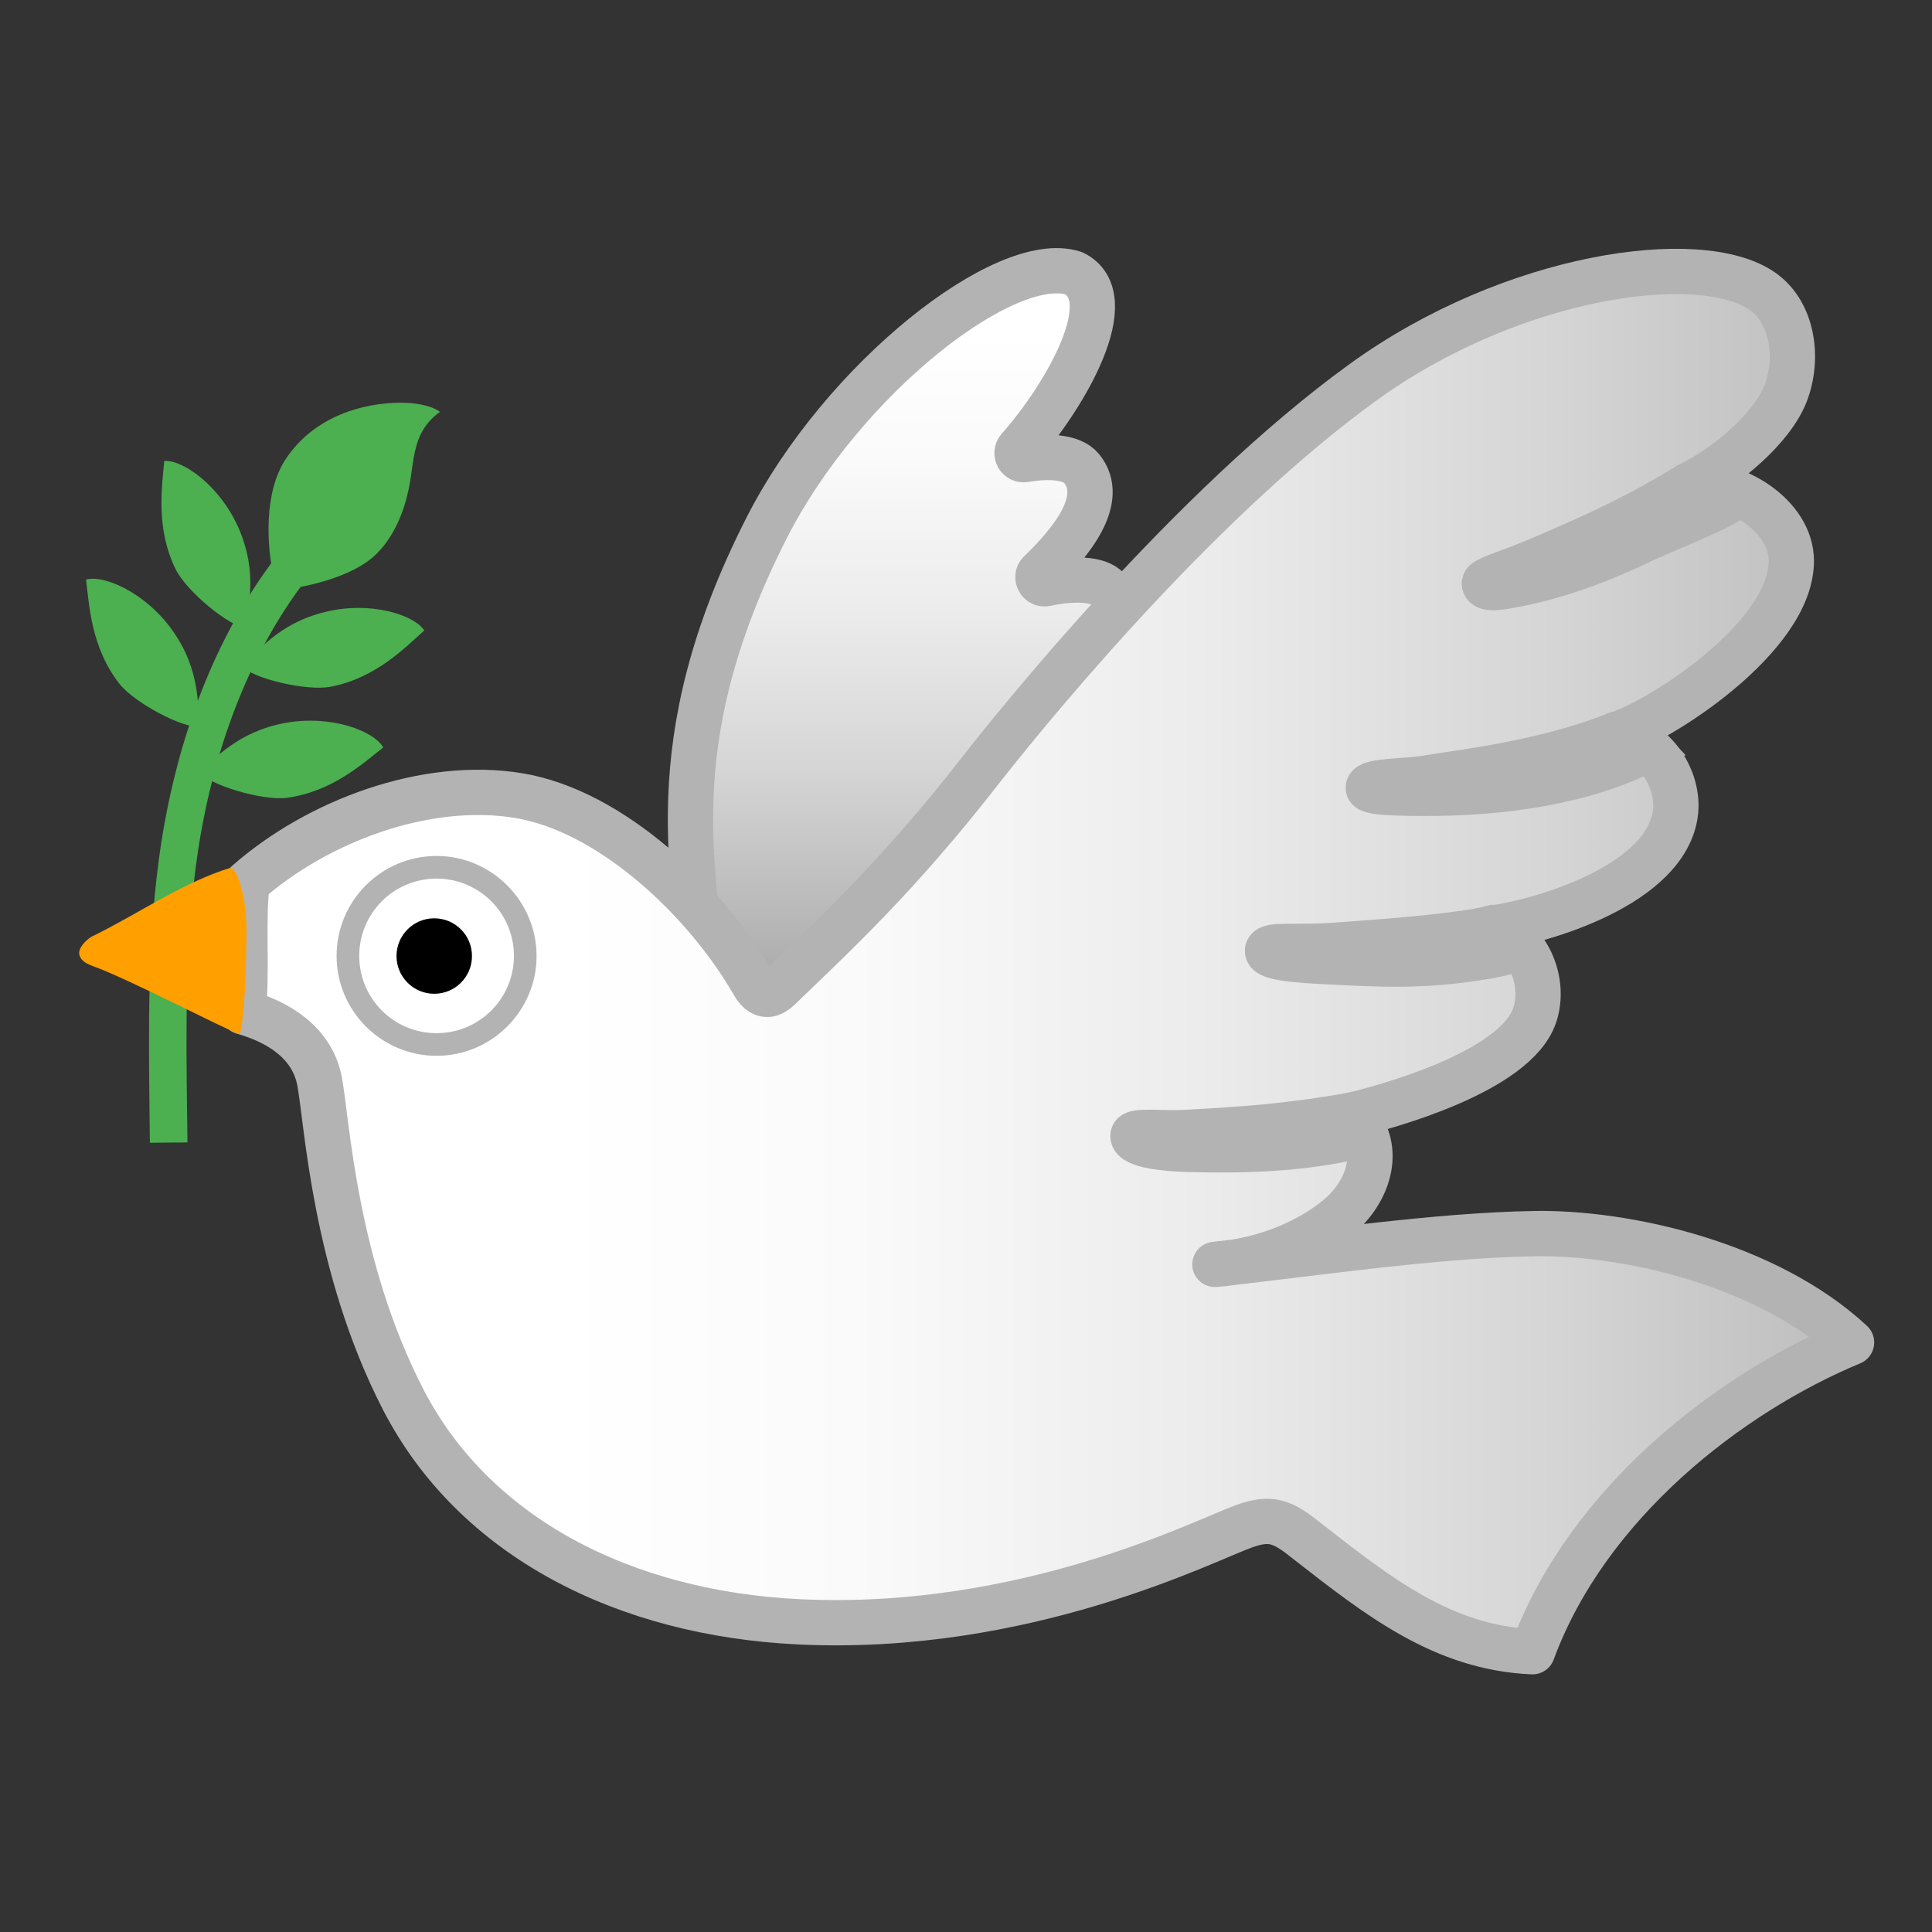 <svg enable-background="new 0 0 128 128" viewBox="0 0 128 128" xmlns="http://www.w3.org/2000/svg"><rect x="0" y="0" width="128" height="128" fill="#333333" stroke="none"/><g fill="#4CAF50"><path d="m9.93 75.71-0.02-1.63c-0.07-6-0.15-12.2 0.76-18.16 0.77-5.03 2.66-12.34 7.32-18.63l2 1.49c-4.36 5.88-6.14 12.78-6.86 17.53-0.88 5.76-0.81 11.85-0.73 17.75l0.02 1.63-2.49 0.02z"/><path d="m18.16 38.34c-0.51-2.17-0.69-5.74 0.78-7.94 1.89-2.84 5.13-3.72 7.65-3.72 0.79 0 1.93 0.14 2.56 0.61-0.52 0.36-0.95 0.85-1.24 1.41-0.51 1-0.56 2.16-0.75 3.27-0.21 1.21-0.75 3.29-2.24 4.75-1.63 1.6-5.02 2.27-6.69 2.4-0.02-0.27-0.04-0.53-0.07-0.78z"/><path d="m10.88 30.54c1.21-0.1 3.72 1.63 4.96 4.52 1.27 2.97 0.55 5.16 0.47 6.53-1.09-0.04-3.94-2.41-4.66-3.85-1.37-2.76-0.9-5.59-0.77-7.2z"/><path d="m5.7 38.4c1.16-0.34 3.97 0.85 5.77 3.43 1.85 2.65 1.58 4.94 1.78 6.3-1.07 0.18-4.35-1.57-5.34-2.83-1.9-2.43-2-5.29-2.21-6.9z"/><path d="m28.11 41.77c-0.65-1.02-3.54-1.98-6.6-1.22-3.14 0.78-4.44 2.68-5.49 3.57 0.69 0.84 4.3 1.68 5.88 1.38 3.04-0.58 5-2.66 6.21-3.73z"/><path d="m25.39 49.52c-0.58-1.06-3.41-2.19-6.51-1.62-3.18 0.59-4.6 2.4-5.7 3.22 0.63 0.88 4.19 1.94 5.79 1.74 3.06-0.39 5.15-2.35 6.42-3.34z"/></g><linearGradient id="b" x1="59.985" x2="59.985" y1="22" y2="68.174" gradientUnits="userSpaceOnUse"><stop stop-color="#fff" offset="0"/><stop stop-color="#FAFAFA" offset=".185"/><stop stop-color="#ECECEC" offset=".4"/><stop stop-color="#D5D5D5" offset=".63"/><stop stop-color="#B4B4B4" offset=".869"/><stop stop-color="#A1A1A1" offset=".99"/></linearGradient><path d="m46.58 65.36c-0.4-7.41-3.16-15.9 4.22-30.4 5.02-9.86 15.82-18.31 20.33-16.86 3.24 1.59-0.53 8.11-3.64 11.63-0.27 0.31-0.01 0.79 0.4 0.72 1.39-0.24 3.08-0.25 3.77 0.59 1.66 2.04-0.72 4.92-2.76 6.89-0.32 0.3-0.03 0.83 0.39 0.74 1.72-0.37 3.51-0.36 4.11 0.37 2.47 3.03-1.21 11.92-3.33 15.21-2.52 3.92-5.22 7.79-8.69 10.91-3.46 3.12-7.79 5.47-12.43 5.84-0.19 0.02-0.39 0.03-0.57-0.06-0.25-0.12-0.38-0.39-0.48-0.65-0.8-2.18-1.09-3.04-1.32-4.93z" fill="url(#b)" stroke="#B3B3B3" stroke-linecap="round" stroke-linejoin="round" stroke-miterlimit="10" stroke-width="3"/><linearGradient id="a" x1="16.091" x2="122.67" y1="63.701" y2="63.701" gradientUnits="userSpaceOnUse"><stop stop-color="#fff" offset=".198"/><stop stop-color="#FAFAFA" offset=".38"/><stop stop-color="#ECECEC" offset=".594"/><stop stop-color="#D4D4D4" offset=".824"/><stop stop-color="#BDBDBD" offset="1"/></linearGradient><path d="m16.37 58.49c4.67-4.11 11.86-6.79 17.99-5.78s12.36 6.95 15.48 12.33c0.21 0.36 0.46 0.76 0.87 0.83 0.45 0.08 0.82-0.31 1.15-0.63 3.29-3.18 7.58-7.12 12.99-14.06 2.38-3.05 13.97-17.54 25.45-25.85 9.88-7.15 22.34-8.89 26.44-6.05 2.05 1.42 2.46 4.46 1.56 6.79-0.91 2.33-3.98 4.9-6.37 6.04 2.99-0.3 6.75 2.06 6.75 5.05 0 5.08-8.78 10.66-11.64 11.52 2.53 0.21 4.44 3.08 3.9 5.55-1.03 4.75-9.56 6.97-12.08 7.25 2.34 0.58 3.6 3.55 2.8 5.83-1.31 3.71-9.75 6.01-12.1 6.57 2.09 1.95 1.26 5-0.96 6.81s-5.26 2.88-8.11 3.08c6.6-0.72 14.55-1.93 21.19-2.04 6.04-0.1 15.37 1.99 20.99 7.21-8.09 3.36-17.52 10.65-21.14 20.49-5.93-0.25-10.25-3.68-14.93-7.33-0.7-0.55-1.43-1.15-2.31-1.28-0.64-0.09-1.29 0.09-1.9 0.31-2.54 0.91-14.47 7.04-29.45 6.32-11.51-0.55-21.5-5.55-26.24-14.75-4.55-8.84-5.03-18.4-5.52-21.02-0.48-2.63-2.78-3.99-5.08-4.64 0.31-2.66-0.05-5.9 0.27-8.55z" fill="url(#a)" stroke="#B3B3B3" stroke-linecap="round" stroke-linejoin="round" stroke-miterlimit="10" stroke-width="3"/><path d="m6.04 62.07c3.01-1.45 6.02-3.59 9.21-4.57 0.39-0.12 1.08 1.83 1.08 4 0 3.67-0.25 7.08-0.5 7-0.93-0.31-7.41-3.69-9.67-4.49-0.3-0.11-0.77-0.3-0.89-0.71-0.14-0.46 0.37-0.96 0.77-1.23z" fill="#FFA000"/><path d="m111.93 32.11c-2.23 1.36-4.01 2.3-6.24 3.33-0.36 0.16-2.71 1.25-4.82 2.09-1.08 0.43-2.48 0.85-2.53 1.11 0 0.52 1.34 0.23 2.38 0.02 2.67-0.54 5.58-1.63 8.07-2.85 0.72-0.35 4.62-1.93 5.63-2.56-0.89-0.41-1.69-1.21-2.49-1.14" fill="#B3B3B3" stroke="#B3B3B3" stroke-miterlimit="10" stroke-width="3"/><path d="m107.04 48.67c-4.82 1.94-10.7 2.55-12.48 2.87-1.29 0.23-3.91 0.17-3.91 0.65 0 0.36 2.3 0.36 3.63 0.37 5.06 0.03 10.64-0.71 14.95-2.95-0.42-0.45-1.51-0.94-2.19-0.94z" fill="#B3B3B3" stroke="#B3B3B3" stroke-miterlimit="10" stroke-width="3"/><path d="m98.86 61.48c-2.39 0.6-8.03 0.97-10.48 1.15-2.43 0.18-4.29-0.1-4.4 0.33-0.13 0.54 2.36 0.67 3.68 0.74 3.81 0.19 6.58 0.39 10.96-0.36 0.41-0.07 2.29-0.48 2.17-0.63-0.41-0.48-1.24-1.07-1.93-1.23z" fill="#B3B3B3" stroke="#B3B3B3" stroke-miterlimit="10" stroke-width="3"/><path d="m89.56 73.87c-2.03 0.37-3.65 0.58-5.61 0.78-1.41 0.14-3.57 0.28-5.42 0.38-1.51 0.08-3.47-0.18-3.47 0.22 0 0.64 2.15 0.86 3.67 0.9 3.41 0.09 7.36 0.04 11.31-0.91 0.17-0.04 0.37-0.21 0.35-0.26-0.17-0.38-0.54-0.87-0.83-1.11z" fill="#B3B3B3" stroke="#B3B3B3" stroke-miterlimit="10" stroke-width="3"/><circle cx="28.92" cy="63.34" r="5.88" fill="#fff"/><path d="m28.92 58.21c2.83 0 5.13 2.29 5.13 5.12s-2.29 5.12-5.13 5.12c-2.83 0-5.12-2.29-5.12-5.12s2.29-5.12 5.12-5.12m0-1.5c-3.65 0-6.62 2.97-6.62 6.62s2.97 6.62 6.62 6.62 6.63-2.97 6.63-6.62c-0.01-3.64-2.98-6.62-6.63-6.62z" fill="#B3B3B3"/><circle cx="28.77" cy="63.34" r="2.5"/></svg>
